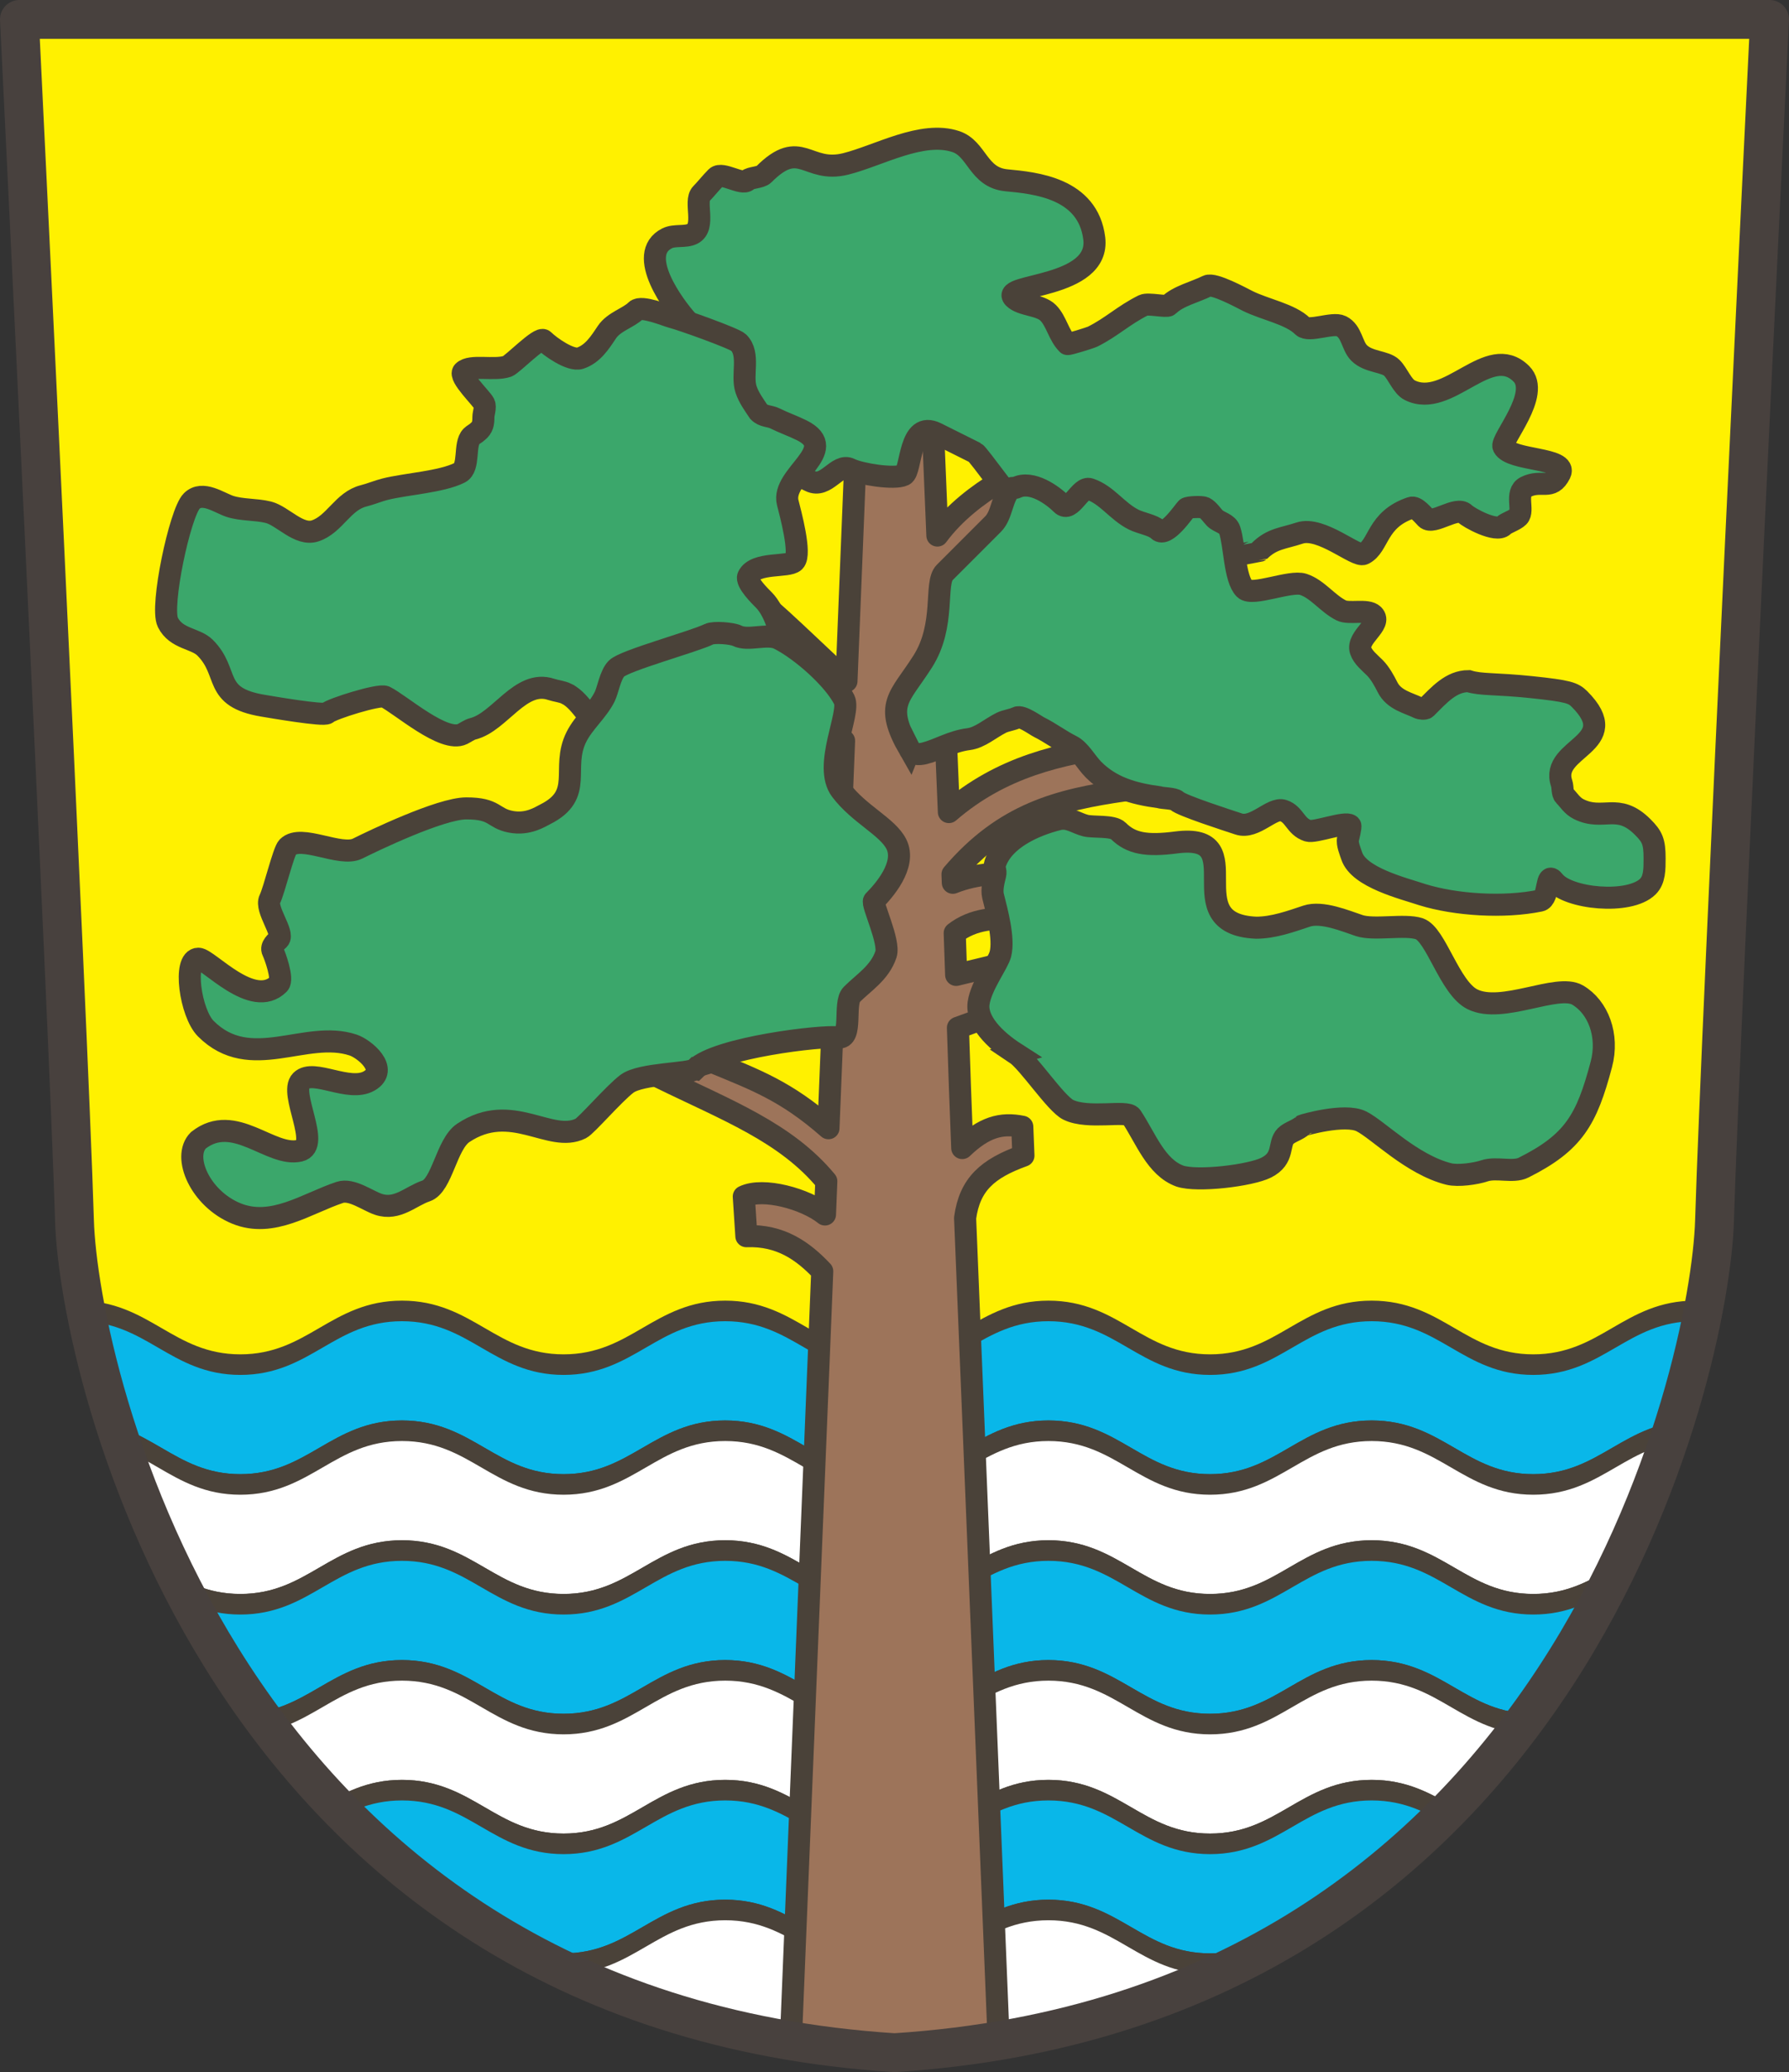 <?xml version="1.0" encoding="UTF-8" standalone="no"?>
<!-- Created with Inkscape (http://www.inkscape.org/) -->

<svg
   xmlns:dc="http://purl.org/dc/elements/1.1/"
   xmlns:cc="http://creativecommons.org/ns#"
   xmlns:rdf="http://www.w3.org/1999/02/22-rdf-syntax-ns#"
   xmlns:svg="http://www.w3.org/2000/svg"
   xmlns="http://www.w3.org/2000/svg"
   xmlns:sodipodi="http://sodipodi.sourceforge.net/DTD/sodipodi-0.dtd"
   xmlns:inkscape="http://www.inkscape.org/namespaces/inkscape"
   width="113.59mm"
   height="131.544mm"
   viewBox="0 0 113.59 131.544"
   version="1.1"
   id="svg935"
   inkscape:export-filename="/home/eamon/bitmap.png"
   inkscape:export-xdpi="96"
   inkscape:export-ydpi="96"
   sodipodi:docname="Sheild_of_Borek.svg"
   inkscape:version="0.92.4 (5da689c313, 2019-01-14)">
  <rect x="0" y="0" width="113.59" height="131.544" fill="#333333" stroke="none"/>
  <defs
     id="defs929">
    <clipPath
       clipPathUnits="userSpaceOnUse"
       id="clipPath1943">
      <path
         style="fill:#fff100;fill-opacity:1;stroke:none;stroke-width:1.125;stroke-linecap:butt;stroke-linejoin:round;stroke-miterlimit:4;stroke-dasharray:none;stroke-opacity:1"
         d="M 158.353,275.423 H 356.261 V 144.832 H 158.353 Z"
         id="path1945"
         inkscape:connector-curvature="0"
         sodipodi:nodetypes="ccccc" />
    </clipPath>
    <clipPath
       clipPathUnits="userSpaceOnUse"
       id="clipPath2020">
      <path
         style="fill:none;stroke:#48413e;stroke-width:2.465;stroke-linecap:butt;stroke-linejoin:round;stroke-miterlimit:4;stroke-dasharray:none;stroke-opacity:1"
         d="m 312.679,146.275 c 0,0 -3.123,63.823 -3.496,76.257 -0.283,9.449 -9.26,50.082 -52.066,52.822 -42.806,-2.74 -51.783,-43.373 -52.066,-52.822 -0.373,-12.434 -3.496,-76.257 -3.496,-76.257 z"
         id="path2022"
         inkscape:connector-curvature="0"
         sodipodi:nodetypes="cscscc" />
    </clipPath>
    <clipPath
       clipPathUnits="userSpaceOnUse"
       id="clipPath2070">
      <path
         style="fill:none;stroke:#48413e;stroke-width:2.465;stroke-linecap:butt;stroke-linejoin:round;stroke-miterlimit:4;stroke-dasharray:none;stroke-opacity:1"
         d="m 312.546,146.275 c 0,0 -3.123,63.823 -3.496,76.257 -0.283,9.449 -9.26,50.082 -52.066,52.822 -42.806,-2.74 -51.783,-43.373 -52.066,-52.822 -0.373,-12.434 -3.496,-76.257 -3.496,-76.257 z"
         id="path2072"
         inkscape:connector-curvature="0"
         sodipodi:nodetypes="cscscc" />
    </clipPath>
    <clipPath
       clipPathUnits="userSpaceOnUse"
       id="clipPath2076">
      <path
         style="fill:none;stroke:#48413e;stroke-width:3.592;stroke-linecap:butt;stroke-linejoin:round;stroke-miterlimit:4;stroke-dasharray:none;stroke-opacity:1"
         d="m 367.308,106.914 c 0,0 -6.184,68.437 -6.922,81.77 -0.561,10.133 -18.335,53.703 -103.088,56.641 C 172.544,242.387 154.771,198.817 154.209,188.684 153.471,175.351 147.287,106.914 147.287,106.914 Z"
         id="path2078"
         inkscape:connector-curvature="0"
         sodipodi:nodetypes="cscscc" />
    </clipPath>
  </defs>
  <sodipodi:namedview
     id="base"
     pagecolor="#ffffff"
     bordercolor="#666666"
     borderopacity="1.0"
     inkscape:pageopacity="0.0"
     inkscape:pageshadow="2"
     inkscape:zoom="0.98994949"
     inkscape:cx="254.84053"
     inkscape:cy="240.66558"
     inkscape:document-units="mm"
     inkscape:current-layer="layer1"
     showgrid="false"
     fit-margin-top="0"
     fit-margin-left="0"
     fit-margin-right="0"
     fit-margin-bottom="0"
     showguides="false"
     inkscape:window-width="1258"
     inkscape:window-height="761"
     inkscape:window-x="10"
     inkscape:window-y="27"
     inkscape:window-maximized="0" />
  <g
     inkscape:label="Layer 1"
     inkscape:groupmode="layer"
     id="layer1"
     transform="translate(-200.322,-145.043)">
    <path
       sodipodi:nodetypes="ccccc"
       inkscape:connector-curvature="0"
       id="path1676"
       d="M 158.353,275.423 H 356.261 V 144.832 H 158.353 Z"
       style="fill:#fff100;fill-opacity:1;stroke:none;stroke-width:1.125;stroke-linecap:butt;stroke-linejoin:round;stroke-miterlimit:4;stroke-dasharray:none;stroke-opacity:1"
       clip-path="url(#clipPath2020)" />
    <g
       transform="matrix(0.505,0,0,0.933,127.165,46.57)"
       id="g1672"
       clip-path="url(#clipPath2076)">
      <g
         id="g1697"
         style="stroke-width:1.4;stroke-miterlimit:4;stroke-dasharray:none">
        <g
           id="g1660"
           style="stroke-width:1.4;stroke-miterlimit:4;stroke-dasharray:none"
           transform="translate(1.6666669e-7,-32.607)" />
        <g
           transform="translate(1.6666669e-7,-16.303)"
           id="g1666"
           style="stroke-width:1.4;stroke-miterlimit:4;stroke-dasharray:none" />
        <g
           id="g1680"
           style="stroke-width:1.4;stroke-miterlimit:4;stroke-dasharray:none">
          <g
             id="g1720">
            <g
               id="g1732">
              <path
                 sodipodi:nodetypes="csccscscscsccscscscsccscc"
                 inkscape:connector-curvature="0"
                 d="m 357.966,227.35 c -8.715,0 -11.651,3.654 -20.32,3.654 -8.669,0 -11.605,-3.654 -20.32,-3.654 v 0 c -8.715,0 -11.651,3.654 -20.32,3.654 -8.669,0 -11.605,-3.654 -20.32,-3.654 -8.715,0 -11.651,3.654 -20.32,3.654 -8.669,0 -11.605,-3.654 -20.32,-3.654 -8.715,0 -11.651,3.654 -20.32,3.654 -8.669,0 -11.605,-3.654 -20.32,-3.654 -8.715,0 -11.651,3.654 -20.32,3.654 -8.669,0 -11.605,-3.654 -20.32,-3.654 v 8.152 c 8.715,0 11.651,3.654 20.32,3.654 8.669,0 11.605,-3.654 20.32,-3.654 8.715,0 11.651,3.654 20.32,3.654 8.669,0 11.605,-3.654 20.32,-3.654 8.715,0 11.651,3.654 20.32,3.654 8.669,0 11.605,-3.654 20.32,-3.654 8.715,0 11.651,3.654 20.32,3.654 8.669,0 11.605,-3.654 20.32,-3.654 v 0 c 8.715,0 11.651,3.654 20.32,3.654 8.669,0 11.605,-3.654 20.32,-3.654 z"
                 style="fill:#09b7e9;fill-opacity:1;stroke:#4a4239;stroke-width:1.4;stroke-linecap:butt;stroke-linejoin:round;stroke-miterlimit:4;stroke-dasharray:none;stroke-opacity:1"
                 id="path1643"
                 transform="translate(1.1875e-6,-32.607)" />
              <path
                 id="path1648"
                 style="fill:#ffffff;fill-opacity:1;stroke:#4a4239;stroke-width:1.4;stroke-linecap:butt;stroke-linejoin:round;stroke-miterlimit:4;stroke-dasharray:none;stroke-opacity:1"
                 d="m 357.966,235.502 c -8.715,0 -11.651,3.654 -20.32,3.654 -8.669,0 -11.605,-3.654 -20.32,-3.654 v 0 c -8.715,0 -11.651,3.654 -20.32,3.654 -8.669,0 -11.605,-3.654 -20.32,-3.654 -8.715,0 -11.651,3.654 -20.32,3.654 -8.669,0 -11.605,-3.654 -20.32,-3.654 -8.715,0 -11.651,3.654 -20.32,3.654 -8.669,0 -11.605,-3.654 -20.32,-3.654 -8.715,0 -11.651,3.654 -20.32,3.654 -8.669,0 -11.605,-3.654 -20.32,-3.654 v 8.152 c 8.715,0 11.651,3.654 20.32,3.654 8.669,0 11.605,-3.654 20.32,-3.654 8.715,0 11.651,3.654 20.32,3.654 8.669,0 11.605,-3.654 20.32,-3.654 8.715,0 11.651,3.654 20.32,3.654 8.669,0 11.605,-3.654 20.32,-3.654 8.715,0 11.651,3.654 20.32,3.654 8.669,0 11.605,-3.654 20.32,-3.654 v 0 c 8.715,0 11.651,3.654 20.32,3.654 8.669,0 11.605,-3.654 20.32,-3.654 z"
                 inkscape:connector-curvature="0"
                 sodipodi:nodetypes="csccscscscsccscscscsccscc"
                 transform="translate(1.1875e-6,-32.607)" />
              <path
                 id="path1662"
                 style="fill:#09b7e9;fill-opacity:1;stroke:#4a4239;stroke-width:1.4;stroke-linecap:butt;stroke-linejoin:round;stroke-miterlimit:4;stroke-dasharray:none;stroke-opacity:1"
                 d="m 357.966,227.35 c -8.715,0 -11.651,3.654 -20.32,3.654 -8.669,0 -11.605,-3.654 -20.32,-3.654 v 0 c -8.715,0 -11.651,3.654 -20.32,3.654 -8.669,0 -11.605,-3.654 -20.32,-3.654 -8.715,0 -11.651,3.654 -20.32,3.654 -8.669,0 -11.605,-3.654 -20.32,-3.654 -8.715,0 -11.651,3.654 -20.32,3.654 -8.669,0 -11.605,-3.654 -20.32,-3.654 -8.715,0 -11.651,3.654 -20.32,3.654 -8.669,0 -11.605,-3.654 -20.32,-3.654 v 8.152 c 8.715,0 11.651,3.654 20.32,3.654 8.669,0 11.605,-3.654 20.32,-3.654 8.715,0 11.651,3.654 20.32,3.654 8.669,0 11.605,-3.654 20.32,-3.654 8.715,0 11.651,3.654 20.32,3.654 8.669,0 11.605,-3.654 20.32,-3.654 8.715,0 11.651,3.654 20.32,3.654 8.669,0 11.605,-3.654 20.32,-3.654 v 0 c 8.715,0 11.651,3.654 20.32,3.654 8.669,0 11.605,-3.654 20.32,-3.654 z"
                 inkscape:connector-curvature="0"
                 sodipodi:nodetypes="csccscscscsccscscscsccscc"
                 transform="translate(1.1875e-6,-16.303)" />
              <path
                 sodipodi:nodetypes="csccscscscsccscscscsccscc"
                 inkscape:connector-curvature="0"
                 d="m 357.966,235.502 c -8.715,0 -11.651,3.654 -20.32,3.654 -8.669,0 -11.605,-3.654 -20.32,-3.654 v 0 c -8.715,0 -11.651,3.654 -20.32,3.654 -8.669,0 -11.605,-3.654 -20.32,-3.654 -8.715,0 -11.651,3.654 -20.32,3.654 -8.669,0 -11.605,-3.654 -20.32,-3.654 -8.715,0 -11.651,3.654 -20.32,3.654 -8.669,0 -11.605,-3.654 -20.32,-3.654 -8.715,0 -11.651,3.654 -20.32,3.654 -8.669,0 -11.605,-3.654 -20.32,-3.654 v 8.152 c 8.715,0 11.651,3.654 20.32,3.654 8.669,0 11.605,-3.654 20.32,-3.654 8.715,0 11.651,3.654 20.32,3.654 8.669,0 11.605,-3.654 20.32,-3.654 8.715,0 11.651,3.654 20.32,3.654 8.669,0 11.605,-3.654 20.32,-3.654 8.715,0 11.651,3.654 20.32,3.654 8.669,0 11.605,-3.654 20.32,-3.654 v 0 c 8.715,0 11.651,3.654 20.32,3.654 8.669,0 11.605,-3.654 20.32,-3.654 z"
                 style="fill:#ffffff;fill-opacity:1;stroke:#4a4239;stroke-width:1.4;stroke-linecap:butt;stroke-linejoin:round;stroke-miterlimit:4;stroke-dasharray:none;stroke-opacity:1"
                 id="path1664"
                 transform="translate(1.1875e-6,-16.303)" />
              <path
                 sodipodi:nodetypes="csccscscscsccscscscsccscc"
                 inkscape:connector-curvature="0"
                 d="m 357.966,227.35 c -8.715,0 -11.651,3.654 -20.32,3.654 -8.669,0 -11.605,-3.654 -20.32,-3.654 v 0 c -8.715,0 -11.651,3.654 -20.32,3.654 -8.669,0 -11.605,-3.654 -20.32,-3.654 -8.715,0 -11.651,3.654 -20.32,3.654 -8.669,0 -11.605,-3.654 -20.32,-3.654 -8.715,0 -11.651,3.654 -20.32,3.654 -8.669,0 -11.605,-3.654 -20.32,-3.654 -8.715,0 -11.651,3.654 -20.32,3.654 -8.669,0 -11.605,-3.654 -20.32,-3.654 v 8.152 c 8.715,0 11.651,3.654 20.32,3.654 8.669,0 11.605,-3.654 20.32,-3.654 8.715,0 11.651,3.654 20.32,3.654 8.669,0 11.605,-3.654 20.32,-3.654 8.715,0 11.651,3.654 20.32,3.654 8.669,0 11.605,-3.654 20.32,-3.654 8.715,0 11.651,3.654 20.32,3.654 8.669,0 11.605,-3.654 20.32,-3.654 v 0 c 8.715,0 11.651,3.654 20.32,3.654 8.669,0 11.605,-3.654 20.32,-3.654 z"
                 style="fill:#09b7e9;fill-opacity:1;stroke:#4a4239;stroke-width:1.4;stroke-linecap:butt;stroke-linejoin:round;stroke-miterlimit:4;stroke-dasharray:none;stroke-opacity:1"
                 id="path1668" />
              <path
                 id="path1670"
                 style="fill:#ffffff;fill-opacity:1;stroke:#4a4239;stroke-width:1.4;stroke-linecap:butt;stroke-linejoin:round;stroke-miterlimit:4;stroke-dasharray:none;stroke-opacity:1"
                 d="m 357.966,235.502 c -8.715,0 -11.651,3.654 -20.32,3.654 -8.669,0 -11.605,-3.654 -20.32,-3.654 v 0 c -8.715,0 -11.651,3.654 -20.32,3.654 -8.669,0 -11.605,-3.654 -20.32,-3.654 -8.715,0 -11.651,3.654 -20.32,3.654 -8.669,0 -11.605,-3.654 -20.32,-3.654 -8.715,0 -11.651,3.654 -20.32,3.654 -8.669,0 -11.605,-3.654 -20.32,-3.654 -8.715,0 -11.651,3.654 -20.32,3.654 -8.669,0 -11.605,-3.654 -20.32,-3.654 v 8.152 c 8.715,0 11.651,3.654 20.32,3.654 8.669,0 11.605,-3.654 20.32,-3.654 8.715,0 11.651,3.654 20.32,3.654 8.669,0 11.605,-3.654 20.32,-3.654 8.715,0 11.651,3.654 20.32,3.654 8.669,0 11.605,-3.654 20.32,-3.654 8.715,0 11.651,3.654 20.32,3.654 8.669,0 11.605,-3.654 20.32,-3.654 v 0 c 8.715,0 11.651,3.654 20.32,3.654 8.669,0 11.605,-3.654 20.32,-3.654 z"
                 inkscape:connector-curvature="0"
                 sodipodi:nodetypes="csccscscscsccscscscsccscc" />
            </g>
          </g>
        </g>
      </g>
    </g>
    <g
       id="g1630"
       style="stroke-width:1.4;stroke-miterlimit:4;stroke-dasharray:none"
       transform="translate(0.134)"
       clip-path="url(#clipPath2070)">
      <path
         id="path1545"
         transform="matrix(0.265,0,0,0.265,158.07,144.676)"
         d="m 364.799,88.867 -3.051,75.688 c -2.451,-2.433 -6.122,-5.873 -9.268,-8.832 -8.403,-7.904 -16.541,-15.598 -24.279,-18.914 l -4.26,9.951 c 3.512,1.505 13.854,9.886 22.014,17.562 8.16,7.676 14.955,14.777 14.955,14.777 l 0.262,-0.252 -0.473,11.748 -2.049,50.863 c -0.408,10.128 -0.82,20.341 -1.217,30.201 -10.142,-8.917 -17.531,-11.604 -27.957,-15.902 l -12.541,3.699 c 16.191,7.932 30.258,13.175 39.984,24.918 -0.107,2.649 -0.213,5.298 -0.32,7.947 -4.603,-3.726 -14.805,-6.545 -19.453,-4.293 l 0.623,9.498 c 8.178,-0.324 13.595,3.545 18.176,8.412 l -7.812,191.535 h 50.373 l -8.334,-204.303 c 1.104,-8.084 5.362,-11.839 13.975,-14.943 l -0.275,-6.922 c -5.057,-1.034 -9.174,0.102 -14.383,5.105 -0.408,-9.996 -0.726,-19.433 -1.035,-28.814 l 18.217,-6.615 -3.43,-9.732 -15.211,3.682 c -0.111,-3.316 -0.227,-6.659 -0.346,-10.021 4.456,-3.447 9.703,-3.709 15.6,-3.424 l 0.516,-10.814 c -4.84,-0.234 -10.815,-0.108 -16.568,2.189 -0.027,-0.684 -0.05,-1.338 -0.078,-2.027 12.387,-14.534 25.43,-17.849 41.295,-20.115 L 426.912,180 c -13.896,1.985 -27.957,4.978 -40.625,15.922 -0.69,-16.91 -1.342,-32.413 -2.045,-49.186 8.984,-14.955 16.149,-20.946 26.291,-28.166 l -3.855,-5.996 c 0,0 -14.806,5.781 -23.145,17.104 -0.569,-13.589 -1.198,-28.608 -1.695,-40.811 z"
         style="opacity:1;fill:#9d745a;fill-opacity:1;stroke:#4a4239;stroke-width:5.291;stroke-linecap:round;stroke-linejoin:round;stroke-miterlimit:4;stroke-dasharray:none;stroke-opacity:1"
         inkscape:connector-curvature="0" />
      <g
         id="g1606"
         style="stroke-width:1.4;stroke-miterlimit:4;stroke-dasharray:none">
        <path
           style="fill:#3ba76b;fill-opacity:1;stroke:#4a4239;stroke-width:1.4;stroke-linecap:butt;stroke-linejoin:miter;stroke-miterlimit:4;stroke-dasharray:none;stroke-opacity:1"
           d="m 243.87,165.464 c -0.91,-1.004 -3.337,-4.285 -1.323,-5.292 0.477,-0.238 1.147,-0.054 1.606,-0.283 0.864,-0.432 0.087,-2.072 0.567,-2.551 0.271,-0.271 0.615,-0.71 0.945,-1.039 0.366,-0.366 1.647,0.527 1.984,0.189 0.185,-0.185 0.822,-0.161 1.039,-0.378 2.348,-2.348 2.718,-0.042 5.197,-0.661 2.091,-0.523 4.845,-2.133 6.993,-1.417 1.359,0.453 1.397,2.285 3.213,2.457 1.815,0.172 5.177,0.482 5.575,3.685 0.398,3.203 -5.998,2.884 -5.103,3.78 0.496,0.496 1.649,0.42 2.173,0.945 0.533,0.533 0.668,1.424 1.228,1.984 0.044,0.044 1.447,-0.393 1.606,-0.472 1.213,-0.607 1.94,-1.348 3.213,-1.984 0.3,-0.15 1.479,0.127 1.606,0 0.594,-0.594 1.674,-0.837 2.457,-1.228 0.414,-0.207 2.191,0.765 2.551,0.945 1.095,0.548 2.729,0.839 3.496,1.606 0.401,0.401 1.907,-0.275 2.457,0 0.68,0.34 0.67,1.237 1.134,1.701 0.599,0.599 1.655,0.521 2.079,0.945 0.378,0.378 0.667,1.184 1.134,1.417 2.445,1.222 5.023,-3.103 7.087,-1.039 1.281,1.281 -1.351,4.197 -1.134,4.63 0.455,0.911 4.104,0.674 3.591,1.701 -0.556,1.111 -1.166,0.347 -2.173,0.85 -0.711,0.356 -0.094,1.511 -0.472,1.89 -0.237,0.237 -0.761,0.383 -0.945,0.567 -0.46,0.46 -2.21,-0.509 -2.457,-0.756 -0.509,-0.509 -2.013,0.727 -2.457,0.283 -0.178,-0.178 -0.64,-0.763 -0.945,-0.661 -2.231,0.744 -2.018,2.426 -3.024,2.929 -0.471,0.235 -2.707,-1.775 -4.063,-1.323 -1.03,0.343 -1.755,0.338 -2.551,1.134 -0.008,0.008 -3.459,0.596 -3.969,0.85 -0.301,0.15 -0.915,0.818 -1.228,0.661 -0.831,-0.416 -0.809,-0.904 -1.323,-1.417 -0.171,-0.171 -0.702,-0.135 -0.85,-0.283 -0.649,-0.649 -2.787,0.496 -3.591,0.095 -0.741,-0.371 -0.801,-0.895 -1.228,-1.323 -0.657,-0.657 -2.002,-0.112 -2.74,-0.85 -0.509,-0.509 -2.919,-3.869 -3.118,-3.969 -0.805,-0.402 -1.69,-0.845 -2.457,-1.228 -1.774,-0.887 -1.574,2.394 -2.079,2.646 -0.585,0.292 -2.765,-0.059 -3.402,-0.378 -0.829,-0.415 -1.513,1.275 -2.551,0.756 -0.592,-0.296 -1.698,-0.753 -2.173,-1.228 -0.458,-0.458 -2.907,-0.491 -3.591,-0.661 -1.487,-0.372 -2.446,1.711 -3.874,0.283 -2.328,-2.328 0.551,-4.614 1.89,-5.953 0.402,-0.402 -0.1,-2.15 0,-2.551 z"
           id="path1556"
           inkscape:connector-curvature="0"
           sodipodi:nodetypes="ccccscssczzcssscsscsccccscccccsscscccccccsccccccccsccc" />
        <path
           style="fill:#3ba76b;fill-opacity:1;stroke:#4a4239;stroke-width:1.4;stroke-linecap:butt;stroke-linejoin:miter;stroke-miterlimit:4;stroke-dasharray:none;stroke-opacity:1"
           d="m 264.677,211.921 c 0.81,0.54 2.54,3.183 3.341,3.575 1.267,0.619 3.722,0.002 4.009,0.434 0.915,1.376 1.554,3.219 3.074,3.775 1.123,0.374 4.478,-0.034 5.479,-0.535 1.192,-0.596 0.753,-1.522 1.236,-2.005 0.265,-0.265 0.787,-0.386 1.069,-0.668 0.02,-0.02 2.678,-0.799 3.742,-0.267 1.064,0.532 3.192,2.752 5.546,3.341 0.591,0.148 1.71,-0.013 2.272,-0.2 0.759,-0.253 1.811,0.13 2.472,-0.2 3.202,-1.601 4.013,-3.049 4.944,-6.548 0.495,-1.861 -0.208,-3.653 -1.503,-4.41 -1.295,-0.757 -4.798,1.209 -6.682,0.267 -1.455,-0.728 -2.311,-4.122 -3.374,-4.477 -0.916,-0.305 -2.875,0.111 -3.809,-0.2 -0.871,-0.29 -2.372,-0.924 -3.341,-0.601 -1.004,0.335 -2.106,0.735 -3.207,0.735 -5.186,-0.229 -0.091,-6.056 -5.078,-5.412 -1.872,0.242 -2.863,0.077 -3.675,-0.735 -0.351,-0.351 -1.585,-0.213 -2.071,-0.334 -0.613,-0.153 -1.081,-0.565 -1.737,-0.401 -1.519,0.38 -3.49,1.25 -4.009,2.806 -0.109,0.328 0.08,0.415 0,0.735 -0.095,0.379 -0.236,0.928 -0.134,1.336 0.238,0.951 0.717,2.677 0.468,3.675 -0.152,0.61 -1.224,1.989 -1.386,3.116 -0.161,1.127 0.989,2.321 2.355,3.198 z"
           id="path1566"
           inkscape:connector-curvature="0"
           sodipodi:nodetypes="csscscszcccszcccscsccccccccc" />
        <path
           style="fill:#3ba76b;fill-opacity:1;stroke:#4a4239;stroke-width:1.4;stroke-linecap:butt;stroke-linejoin:miter;stroke-miterlimit:4;stroke-dasharray:none;stroke-opacity:1"
           d="m 257.95,192.631 c -1.67,-2.899 -0.662,-3.259 0.821,-5.588 1.484,-2.329 0.724,-4.981 1.399,-5.657 0.981,-0.981 2.004,-2.004 3.071,-3.071 0.588,-0.588 0.546,-1.68 1.134,-2.268 0.05,-0.05 0.264,-0.014 0.331,-0.047 0.993,-0.497 2.333,0.491 2.882,1.039 0.592,0.592 1.184,-1.149 1.795,-0.945 1.094,0.365 1.729,1.408 2.788,1.937 0.457,0.229 1.247,0.349 1.559,0.661 0.497,0.497 1.631,-1.206 1.795,-1.37 0.095,-0.095 0.977,-0.126 1.134,-0.047 0.259,0.13 0.506,0.506 0.661,0.661 0.28,0.28 0.801,0.324 0.945,0.756 0.313,0.94 0.309,3.096 0.945,3.733 0.489,0.489 2.906,-0.559 3.733,-0.283 0.91,0.303 1.524,1.211 2.41,1.654 0.487,0.244 1.655,-0.093 2.032,0.283 0.59,0.59 -1.086,1.419 -0.803,2.268 0.142,0.426 0.577,0.766 0.898,1.087 0.332,0.332 0.609,0.839 0.803,1.228 0.418,0.835 1.343,1.002 1.984,1.323 0.092,0.046 0.389,0.083 0.472,0 0.833,-0.833 1.587,-1.701 2.693,-1.701 0.802,0.25 1.708,0.142 4.012,0.383 2.305,0.242 2.636,0.359 3.028,0.75 2.888,2.888 -1.892,3.064 -1.134,5.339 0.091,0.272 0.029,0.643 0.189,0.803 0.277,0.277 0.477,0.64 0.898,0.85 1.565,0.782 2.477,-0.453 4.063,1.134 0.605,0.605 0.756,0.919 0.756,1.984 0,0.708 0.003,1.367 -0.425,1.795 -1.173,1.173 -5.091,0.779 -5.953,-0.331 -0.561,-0.722 -0.287,1.103 -0.898,1.228 -2.28,0.47 -5.35,0.278 -7.465,-0.378 -1.205,-0.402 -4.031,-1.085 -4.488,-2.457 -0.094,-0.281 -0.31,-0.793 -0.236,-1.087 0.023,-0.094 0.2,-0.792 0.142,-0.85 -0.288,-0.288 -2.252,0.478 -2.693,0.331 -0.8,-0.267 -0.835,-1.034 -1.559,-1.276 -0.716,-0.239 -1.817,1.19 -2.835,0.85 -0.676,-0.225 -3.628,-1.171 -3.921,-1.465 -0.175,-0.175 -0.899,-0.158 -1.134,-0.236 -1.691,-0.226 -3.058,-0.648 -4.158,-1.748 -0.47,-0.47 -0.854,-1.23 -1.417,-1.512 -0.69,-0.345 -1.317,-0.824 -2.032,-1.181 -0.246,-0.123 -1.114,-0.766 -1.417,-0.614 -0.292,0.146 -0.708,0.189 -0.992,0.331 -0.721,0.36 -1.34,0.945 -2.079,1.039 -1.077,0.137 -1.929,0.683 -2.788,0.898 -0.372,0.093 -0.782,0.09 -0.945,-0.236 z"
           id="path1568"
           inkscape:connector-curvature="0"
           sodipodi:nodetypes="ccscscssccscccscsccccccccscccsscsscccccccsccscccscc" />
        <path
           style="fill:#3ba76b;fill-opacity:1;stroke:#4a4239;stroke-width:1.4;stroke-linecap:butt;stroke-linejoin:miter;stroke-miterlimit:4;stroke-dasharray:none;stroke-opacity:1"
           d="m 236.169,189.088 c -0.292,-0.146 -0.675,-0.178 -0.992,-0.283 -1.944,-0.648 -3.244,2.075 -4.961,2.504 -0.226,0.056 -0.469,0.235 -0.661,0.331 -1.172,0.586 -3.921,-1.866 -4.914,-2.362 -0.368,-0.184 -3.415,0.769 -3.685,1.039 -0.195,0.195 -3.614,-0.398 -4.063,-0.472 -3.255,-0.542 -2.088,-2.088 -3.685,-3.685 -0.614,-0.614 -1.827,-0.536 -2.362,-1.606 -0.498,-0.995 0.773,-6.962 1.512,-7.701 0.68,-0.68 1.756,0.113 2.41,0.331 0.757,0.252 1.677,0.183 2.457,0.378 0.918,0.23 1.945,1.525 2.977,1.181 1.239,-0.413 1.751,-1.891 3.071,-2.221 0.461,-0.115 0.91,-0.31 1.37,-0.425 1.324,-0.331 3.56,-0.457 4.725,-1.039 0.671,-0.336 0.258,-1.817 0.756,-2.315 0.106,-0.106 0.286,-0.191 0.378,-0.283 0.345,-0.278 0.378,-0.539 0.378,-0.945 0,-0.215 0.157,-0.631 0.047,-0.85 -0.167,-0.335 -1.628,-1.727 -1.323,-2.032 0.458,-0.458 1.953,-0.052 2.788,-0.331 0.329,-0.11 2.056,-1.913 2.315,-1.654 0.396,0.396 1.713,1.335 2.315,1.134 0.799,-0.266 1.251,-0.979 1.701,-1.654 0.444,-0.666 1.377,-0.904 1.843,-1.37 0.347,-0.347 1.955,0.335 2.315,0.425 0.558,0.139 3.936,1.338 4.205,1.606 0.74,0.74 0.169,2.066 0.472,2.977 0.173,0.52 0.504,0.969 0.803,1.417 0.302,0.316 0.687,0.249 1.039,0.425 0.554,0.277 1.167,0.489 1.701,0.756 2.469,1.235 -1.329,2.856 -0.898,4.583 0.157,0.629 0.883,3.275 0.425,3.733 -0.395,0.395 -2.468,0.023 -2.929,0.945 -0.181,0.362 0.781,1.3 0.992,1.512 0.714,0.714 1.283,2.474 1.039,3.449 -0.061,0.243 -0.287,0.454 -0.425,0.661 -0.726,1.09 -3.553,0.476 -4.725,0.945 -1.485,0.594 -2.166,1.91 -3.449,2.551 -0.612,0.306 -1.568,0.481 -2.537,0.395 -0.969,-0.086 -1.398,-1.536 -2.424,-2.049 z"
           id="path1576"
           inkscape:connector-curvature="0"
           sodipodi:nodetypes="cccscscccsccscccscscccsccccccccccsccccsccc" />
        <path
           style="fill:#3ba76b;fill-opacity:1;stroke:#4a4239;stroke-width:1.4;stroke-linecap:butt;stroke-linejoin:miter;stroke-miterlimit:4;stroke-dasharray:none;stroke-opacity:1"
           d="m 244.343,212.9 c -0.331,0.331 -3.444,0.268 -4.347,0.945 -0.815,0.611 -2.568,2.654 -2.929,2.835 -1.951,0.976 -4.396,-1.762 -7.465,0.283 -1.065,0.71 -1.345,3.346 -2.362,3.685 -0.973,0.324 -1.823,1.251 -3.024,0.85 -0.688,-0.229 -1.702,-1.008 -2.457,-0.756 -2.101,0.7 -4.27,2.275 -6.565,1.337 -2.295,-0.938 -3.454,-3.602 -2.411,-4.645 2.282,-1.799 4.579,1.086 6.426,0.661 1.374,-0.316 -0.687,-3.66 0.095,-4.441 0.781,-0.781 3.041,0.747 4.322,0.012 1.282,-0.735 -0.302,-2.042 -1.015,-2.28 -3.017,-1.006 -6.525,1.791 -9.355,-1.039 -0.983,-0.983 -1.468,-4.441 -0.472,-4.441 0.632,0 3.458,3.251 5.103,1.606 0.305,-0.305 -0.254,-1.831 -0.378,-2.079 -0.158,-0.317 0.239,-0.617 0.378,-0.756 0.374,-0.374 -0.881,-1.923 -0.567,-2.551 0.275,-0.551 0.869,-3.043 1.134,-3.307 0.85,-0.85 3.339,0.646 4.441,0.095 0.944,-0.472 5.252,-2.55 6.898,-2.551 1.879,-0.002 1.662,0.629 2.835,0.85 1.084,0.205 1.848,-0.31 2.173,-0.472 2.513,-1.257 0.984,-2.912 1.984,-4.914 0.462,-0.923 1.339,-1.639 1.795,-2.551 0.212,-0.425 0.355,-1.395 0.756,-1.795 0.511,-0.511 4.937,-1.713 5.859,-2.173 0.32,-0.16 1.487,-0.06 1.795,0.095 0.714,0.357 1.911,-0.179 2.646,0.189 1.429,0.715 3.497,2.552 4.158,3.874 0.422,0.845 -1.367,4.208 -0.212,5.741 1.154,1.532 2.963,2.312 3.52,3.425 0.665,1.33 -0.824,2.997 -1.417,3.591 -0.174,0.174 1.019,2.613 0.756,3.402 -0.393,1.178 -1.411,1.789 -2.173,2.551 -0.548,0.548 0.095,2.873 -0.866,2.726 -0.96,-0.148 -7.703,0.646 -9.056,1.999 z"
           id="path1560"
           inkscape:connector-curvature="0"
           sodipodi:nodetypes="scccccczcszccssccscccsscccssccccsscccs" />
      </g>
    </g>
    <path
       sodipodi:nodetypes="cscscc"
       inkscape:connector-curvature="0"
       id="path2014"
       d="m 312.679,146.275 c 0,0 -3.123,63.823 -3.496,76.257 -0.283,9.449 -9.26,50.082 -52.066,52.822 -42.806,-2.74 -51.783,-43.373 -52.066,-52.822 -0.373,-12.434 -3.496,-76.257 -3.496,-76.257 z"
       style="fill:none;stroke:#48413e;stroke-width:2.465;stroke-linecap:butt;stroke-linejoin:round;stroke-miterlimit:4;stroke-dasharray:none;stroke-opacity:1" />
  </g>
</svg>
